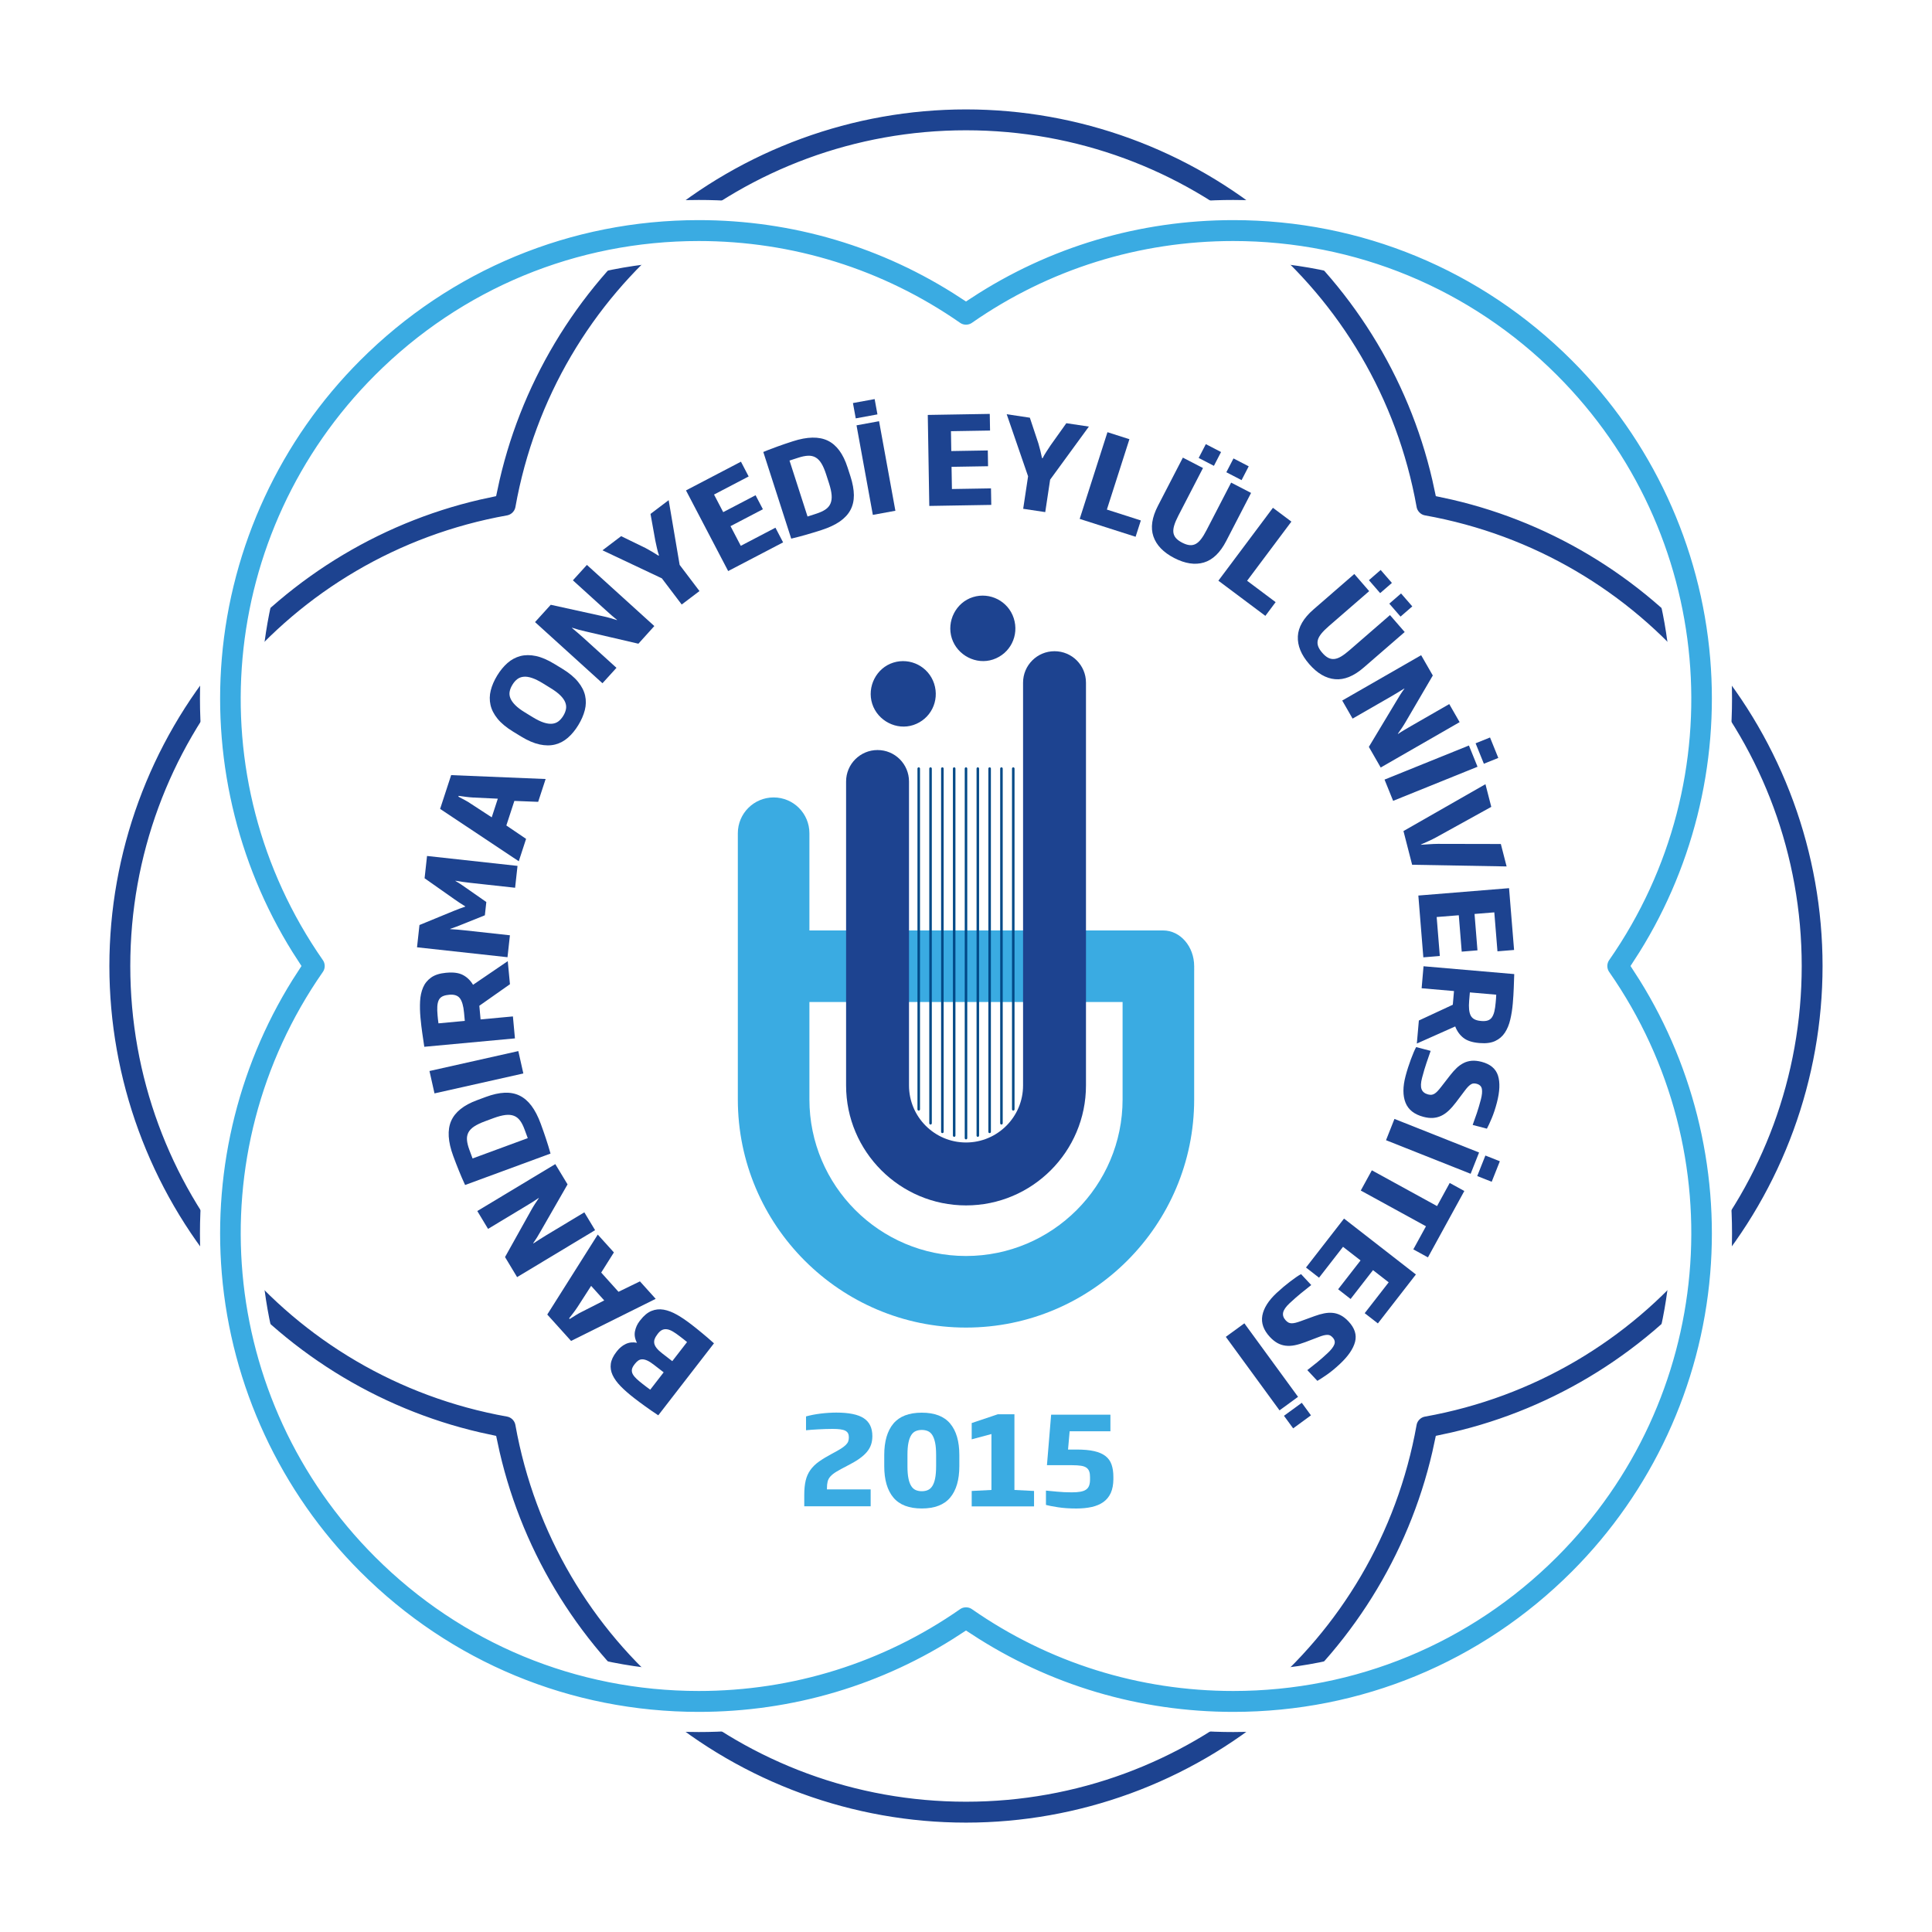 <?xml version="1.0" encoding="utf-8"?>
<!-- Generator: Adobe Illustrator 26.5.0, SVG Export Plug-In . SVG Version: 6.00 Build 0)  -->
<svg version="1.1" id="katman_1" xmlns="http://www.w3.org/2000/svg" xmlns:xlink="http://www.w3.org/1999/xlink" x="0px" y="0px"
	 viewBox="0 0 600 600" style="enable-background:new 0 0 600 600;" xml:space="preserve">
<style type="text/css">
	.st0{clip-path:url(#SVGID_00000005975189537742553550000014812815364360949403_);fill:#253166;}
	.st1{clip-path:url(#SVGID_00000005975189537742553550000014812815364360949403_);fill:#BC1818;}
	.st2{fill:#FFFFFF;}
	.st3{fill:#E42317;}
	.st4{fill:#9D9D9C;}
	.st5{fill:#009640;}
	.st6{fill-rule:evenodd;clip-rule:evenodd;fill:#EE7623;}
	.st7{fill-rule:evenodd;clip-rule:evenodd;fill:#002554;}
	.st8{fill:#002554;}
	.st9{fill:#4B4E69;}
	.st10{fill-rule:evenodd;clip-rule:evenodd;fill:#B7A67D;}
	.st11{fill:#B7A67D;}
	.st12{fill:#213164;}
	.st13{fill-rule:evenodd;clip-rule:evenodd;fill:#005BA4;}
	.st14{fill:#213266;}
	.st15{fill:#ED6D0D;}
	.st16{fill-rule:evenodd;clip-rule:evenodd;fill:#E30613;}
	.st17{fill-rule:evenodd;clip-rule:evenodd;fill:#FFFFFF;}
	.st18{fill-rule:evenodd;clip-rule:evenodd;fill:none;}
	
		.st19{fill-rule:evenodd;clip-rule:evenodd;fill:none;stroke:#000000;stroke-width:3.798;stroke-linejoin:round;stroke-miterlimit:3.864;}
	.st20{fill-rule:evenodd;clip-rule:evenodd;}
	.st21{clip-path:url(#SVGID_00000015332284511965140480000013794437307764657060_);fill:#FFFFFF;}
	
		.st22{clip-path:url(#SVGID_00000015332284511965140480000013794437307764657060_);fill-rule:evenodd;clip-rule:evenodd;fill:#1A1449;}
	
		.st23{clip-path:url(#SVGID_00000015332284511965140480000013794437307764657060_);fill-rule:evenodd;clip-rule:evenodd;fill:#FFFFFF;}
	
		.st24{clip-path:url(#SVGID_00000015332284511965140480000013794437307764657060_);fill-rule:evenodd;clip-rule:evenodd;fill:#C21A26;}
	
		.st25{clip-path:url(#SVGID_00000015332284511965140480000013794437307764657060_);fill-rule:evenodd;clip-rule:evenodd;fill:#221C48;}
	.st26{fill:#203876;}
	.st27{fill:#00A1C6;}
	.st28{fill:#D6B048;}
	.st29{fill:#FCC200;}
	.st30{fill:#A65118;}
	.st31{fill:none;}
	.st32{fill:#0085B4;}
	.st33{fill:#4EC2F1;}
	.st34{fill:#17642D;}
	.st35{fill:#00913A;}
	.st36{fill:#FFE900;}
	.st37{fill:#DD790D;}
	.st38{fill:#575756;}
	.st39{fill:#68C2C5;}
	.st40{fill:#2C4A9A;}
	.st41{fill:#1D71B8;}
	.st42{fill-rule:evenodd;clip-rule:evenodd;fill:#A3201E;}
	.st43{fill-rule:evenodd;clip-rule:evenodd;fill:#343333;}
	.st44{fill-rule:evenodd;clip-rule:evenodd;fill:#FCF8F8;}
	.st45{fill-rule:evenodd;clip-rule:evenodd;fill:#F0D38B;}
	.st46{fill-rule:evenodd;clip-rule:evenodd;fill:#C9A156;}
	.st47{fill-rule:evenodd;clip-rule:evenodd;fill:#EDCE85;}
	.st48{fill-rule:evenodd;clip-rule:evenodd;fill:#C69220;}
	.st49{fill-rule:evenodd;clip-rule:evenodd;fill:#D5B26B;}
	.st50{fill-rule:evenodd;clip-rule:evenodd;fill:#DFB960;}
	.st51{fill-rule:evenodd;clip-rule:evenodd;fill:#E5C06C;}
	.st52{fill-rule:evenodd;clip-rule:evenodd;fill:#CB8D38;}
	.st53{fill-rule:evenodd;clip-rule:evenodd;fill:#701D16;}
	.st54{fill-rule:evenodd;clip-rule:evenodd;fill:#C33023;}
	.st55{fill-rule:evenodd;clip-rule:evenodd;fill:#A11E1D;}
	.st56{fill-rule:evenodd;clip-rule:evenodd;fill:#C12E21;}
	.st57{fill:#BB1818;}
	.st58{fill:#E4E4E3;}
	.st59{fill:#CA605C;}
	.st60{fill-rule:evenodd;clip-rule:evenodd;fill:#63C3D1;}
	.st61{fill:#63C3D1;}
	.st62{fill:#003F78;}
	.st63{fill:#00A1C8;}
	.st64{fill:#020203;}
	.st65{fill:#FFC629;}
	.st66{fill-rule:evenodd;clip-rule:evenodd;fill:#020203;}
	.st67{fill:#253470;}
	.st68{fill:#F59D2A;}
	.st69{fill:#D2EAEC;}
	.st70{fill:url(#SVGID_00000088096001298021717750000009745183347596713389_);}
	.st71{fill:#1E3D82;}
	.st72{fill-rule:evenodd;clip-rule:evenodd;fill:#009640;}
	.st73{fill-rule:evenodd;clip-rule:evenodd;fill:#312783;}
	.st74{fill-rule:evenodd;clip-rule:evenodd;fill:#EF7D00;}
	.st75{fill:none;stroke:#03813F;stroke-width:7.597;stroke-miterlimit:3.864;}
	.st76{fill-rule:evenodd;clip-rule:evenodd;fill:#03813F;}
	.st77{fill:#34A544;}
	.st78{fill:#76B948;}
	.st79{fill:#03813F;}
	.st80{clip-path:url(#SVGID_00000166664948934487049000000014976540766941775259_);}
	.st81{clip-path:url(#SVGID_00000173852314022893016720000011123794407084858254_);}
	.st82{fill:#29338A;}
	.st83{fill:#010202;}
	.st84{fill:#007F42;}
	.st85{fill:#B2B2B2;}
	.st86{fill-rule:evenodd;clip-rule:evenodd;fill:#CA0928;}
	.st87{fill-rule:evenodd;clip-rule:evenodd;fill:#042B60;}
	.st88{fill:#042B60;}
	.st89{fill:#002E6D;}
	.st90{fill:#AA0A2F;}
	.st91{fill:#008AAB;}
	.st92{fill-rule:evenodd;clip-rule:evenodd;fill:#39528E;}
	.st93{fill-rule:evenodd;clip-rule:evenodd;fill:#3A528D;}
	.st94{fill-rule:evenodd;clip-rule:evenodd;fill:#D7AF5E;}
	.st95{fill:#302D83;}
	.st96{fill-rule:evenodd;clip-rule:evenodd;fill:none;stroke:#FFFFFF;stroke-width:2.174;stroke-miterlimit:10;}
	.st97{fill:#D8AF62;}
	.st98{fill-rule:evenodd;clip-rule:evenodd;fill:#E31119;}
	.st99{fill:#2A2B65;}
	.st100{fill-rule:evenodd;clip-rule:evenodd;fill:#2A2B65;}
	.st101{fill:#81CEEE;}
	.st102{fill-rule:evenodd;clip-rule:evenodd;fill:#2B2E65;}
	.st103{fill:#14387F;}
	.st104{fill:#EDC500;}
	.st105{fill:#00ACC9;}
	.st106{fill:#233A87;}
	.st107{fill-rule:evenodd;clip-rule:evenodd;fill:#004E86;}
	.st108{fill:#00A5B5;}
	.st109{fill:#76777A;}
	.st110{fill-rule:evenodd;clip-rule:evenodd;fill:#1C2140;}
	.st111{fill-rule:evenodd;clip-rule:evenodd;fill:#F19315;}
	.st112{fill-rule:evenodd;clip-rule:evenodd;fill:#F3920D;}
	.st113{fill-rule:evenodd;clip-rule:evenodd;fill:#FDFDFD;}
	.st114{fill-rule:evenodd;clip-rule:evenodd;fill:#F0F0F1;}
	.st115{fill-rule:evenodd;clip-rule:evenodd;fill:#D7E0F2;}
	.st116{fill-rule:evenodd;clip-rule:evenodd;fill:#101829;}
	.st117{fill-rule:evenodd;clip-rule:evenodd;fill:#FEFFFD;}
	.st118{fill-rule:evenodd;clip-rule:evenodd;fill:#DB2D21;}
	.st119{fill-rule:evenodd;clip-rule:evenodd;fill:#C0ADAA;}
	.st120{fill:#EE730D;}
	.st121{fill:#1E1E1C;}
	.st122{fill:#1D1934;}
	.st123{fill:#AA182C;}
	.st124{fill:none;stroke:#1D1934;stroke-width:0.663;stroke-miterlimit:10;}
	.st125{fill:#003A70;}
	.st126{fill:#9C9B9A;}
	.st127{fill:#3C3C3B;}
	.st128{fill:#9A171C;}
	.st129{fill:#231F20;}
	.st130{fill:#E9E9E9;}
	.st131{fill:#D3D2D2;}
	.st132{fill:#284592;}
	.st133{fill:#C12127;}
	.st134{fill:#139CB3;}
	.st135{fill:#57A4DB;}
	.st136{fill:#64B33B;}
	.st137{fill:#0082CA;}
	.st138{fill:#CF3339;}
	.st139{fill:#001689;}
	.st140{fill:none;stroke:#3C3C3B;stroke-width:0.607;stroke-miterlimit:22.926;}
	.st141{fill-rule:evenodd;clip-rule:evenodd;fill:#2B3089;}
	.st142{fill-rule:evenodd;clip-rule:evenodd;fill:#006228;}
	.st143{fill-rule:evenodd;clip-rule:evenodd;fill:#CC9827;}
	.st144{fill-rule:evenodd;clip-rule:evenodd;fill:#970E26;}
	.st145{fill:#004280;}
	.st146{fill:none;stroke:#004280;stroke-width:4.539;stroke-miterlimit:22.926;}
	.st147{fill:none;stroke:#004280;stroke-width:4.487;stroke-miterlimit:3.864;}
	.st148{fill:none;stroke:#004280;stroke-width:4.487;stroke-miterlimit:22.926;}
	.st149{fill:#0077BE;}
	.st150{fill-rule:evenodd;clip-rule:evenodd;fill:#004280;}
	.st151{fill:#234577;}
	.st152{fill:#004994;}
	.st153{fill:#211261;}
	.st154{fill:#E1B77E;}
	.st155{fill-rule:evenodd;clip-rule:evenodd;fill:#E3061A;}
	.st156{fill-rule:evenodd;clip-rule:evenodd;fill:#CA151A;}
	.st157{fill-rule:evenodd;clip-rule:evenodd;fill:#0F86C8;}
	.st158{fill-rule:evenodd;clip-rule:evenodd;fill:#109CD9;}
	.st159{fill-rule:evenodd;clip-rule:evenodd;fill:#263676;}
	.st160{fill:none;stroke:#263676;stroke-width:0.292;}
	.st161{fill-rule:evenodd;clip-rule:evenodd;fill:#AB8A31;}
	.st162{fill:none;stroke:#AB8A31;stroke-width:0.292;}
	.st163{fill:none;stroke:#AB8A31;stroke-width:0.449;}
	.st164{fill:none;stroke:#C6AA58;stroke-width:0.449;}
	.st165{fill:none;stroke:#AB8A31;stroke-width:0.257;}
	.st166{fill:#1AAECF;}
	.st167{fill:#9A8244;}
	.st168{fill:#23356E;}
	.st169{fill:#29235A;}
	.st170{fill:#29235A;stroke:#FFFFFF;stroke-width:9.147;}
	.st171{fill:#84A8D4;stroke:#FFFFFF;stroke-width:9.147;}
	.st172{fill:#375D9C;}
	
		.st173{clip-path:url(#SVGID_00000083090838289017395920000004823640901653004416_);fill:url(#SVGID_00000078727973527457036850000005155298190362817189_);}
	
		.st174{clip-path:url(#SVGID_00000015355655718886601410000014504195889990015397_);fill:url(#SVGID_00000096738998864041119600000002605630356173584549_);}
	.st175{fill-rule:evenodd;clip-rule:evenodd;fill:#006EAA;}
	.st176{fill:none;stroke:#006EAA;stroke-width:0.681;stroke-miterlimit:22.926;}
	.st177{fill-rule:evenodd;clip-rule:evenodd;fill:#35A936;}
	.st178{fill:none;stroke:#35A936;stroke-width:0.681;stroke-miterlimit:22.926;}
	.st179{fill:#00ADBA;}
	.st180{fill:#174290;}
	.st181{fill:#25418E;}
	.st182{fill:#C3E1F7;}
	.st183{fill:#50BCBA;}
	.st184{fill:none;stroke:#25418E;stroke-width:5.302;}
	.st185{fill:#A3A19F;}
	.st186{fill:#13110C;}
	.st187{fill:#06672F;}
	.st188{fill-rule:evenodd;clip-rule:evenodd;fill:#0F4E89;}
	.st189{fill-rule:evenodd;clip-rule:evenodd;fill:#981711;}
	.st190{fill-rule:evenodd;clip-rule:evenodd;fill:#F1CE7F;}
	.st191{fill:#005CA9;}
	.st192{fill-rule:evenodd;clip-rule:evenodd;fill:#005CA9;}
	.st193{fill:#EC6608;}
	.st194{fill-rule:evenodd;clip-rule:evenodd;fill:#343031;}
	.st195{fill-rule:evenodd;clip-rule:evenodd;fill:#363333;}
	.st196{fill-rule:evenodd;clip-rule:evenodd;fill:#312F30;}
	.st197{fill-rule:evenodd;clip-rule:evenodd;fill:#262223;}
	.st198{fill-rule:evenodd;clip-rule:evenodd;fill:#C12D32;}
	.st199{fill-rule:evenodd;clip-rule:evenodd;fill:#C22E32;}
	.st200{fill-rule:evenodd;clip-rule:evenodd;fill:#353132;}
	.st201{fill-rule:evenodd;clip-rule:evenodd;fill:#2F2B2C;}
	.st202{fill-rule:evenodd;clip-rule:evenodd;fill:#C32F33;}
	.st203{fill-rule:evenodd;clip-rule:evenodd;fill:#C74145;}
	.st204{fill-rule:evenodd;clip-rule:evenodd;fill:#21426B;}
	.st205{fill:#21426B;}
	.st206{fill-rule:evenodd;clip-rule:evenodd;fill:#162A45;}
	.st207{fill-rule:evenodd;clip-rule:evenodd;fill:#BEA063;}
	.st208{fill-rule:evenodd;clip-rule:evenodd;fill:#FAF2BC;}
	.st209{fill-rule:evenodd;clip-rule:evenodd;fill:#162843;}
	.st210{fill-rule:evenodd;clip-rule:evenodd;fill:#F7EFBA;}
	.st211{fill-rule:evenodd;clip-rule:evenodd;fill:#F6EFBB;}
	.st212{fill-rule:evenodd;clip-rule:evenodd;fill:#F5EEBB;}
	.st213{fill-rule:evenodd;clip-rule:evenodd;fill:#F4EFBC;}
	.st214{fill-rule:evenodd;clip-rule:evenodd;fill:#F3EEBA;}
	.st215{fill-rule:evenodd;clip-rule:evenodd;fill:#BFA062;}
	.st216{fill-rule:evenodd;clip-rule:evenodd;fill:#162944;}
	.st217{fill-rule:evenodd;clip-rule:evenodd;fill:#152A44;}
	.st218{fill:#004B8B;}
	.st219{fill:#004077;}
	.st220{fill:#004077;stroke:#004077;stroke-width:2.039;}
	.st221{fill-rule:evenodd;clip-rule:evenodd;fill:#D3EAFA;}
	.st222{fill-rule:evenodd;clip-rule:evenodd;fill:#F6FBFE;}
	.st223{fill-rule:evenodd;clip-rule:evenodd;fill:#263476;}
	.st224{fill-rule:evenodd;clip-rule:evenodd;fill:#AC8E59;}
	.st225{fill:#AC8E59;}
	.st226{fill:#EAF6FE;}
	.st227{fill:#86C2EB;stroke:#FFFFFF;stroke-width:5.163;stroke-miterlimit:10;}
	.st228{fill:#EA5B0C;}
	.st229{fill:url(#SVGID_00000165223384887027471770000014955497727131133334_);}
	
		.st230{fill:url(#SVGID_00000019651430226112349000000015872504159527093400_);stroke:#EA5B0C;stroke-width:1.291;stroke-miterlimit:10;}
	
		.st231{fill:url(#SVGID_00000106838970297412001300000011815434257885749418_);stroke:#EA5B0C;stroke-width:1.291;stroke-miterlimit:10;}
	
		.st232{fill:url(#SVGID_00000147206571284697341940000000196157214612020630_);stroke:#EA5B0C;stroke-width:1.291;stroke-miterlimit:10;}
	
		.st233{fill:url(#SVGID_00000131326725658598467580000009572551068652101017_);stroke:#EA5B0C;stroke-width:1.291;stroke-miterlimit:10;}
	
		.st234{fill:url(#SVGID_00000018203804599476716410000015270239558273914815_);stroke:#EA5B0C;stroke-width:1.291;stroke-miterlimit:10;}
	
		.st235{fill:url(#SVGID_00000098931881991399977060000009674678856944044718_);stroke:#EA5B0C;stroke-width:1.291;stroke-miterlimit:10;}
	
		.st236{fill:url(#SVGID_00000182495581600923934060000012767728975125355186_);stroke:#EA5B0C;stroke-width:1.291;stroke-miterlimit:10;}
	
		.st237{fill:url(#SVGID_00000061443246643148588290000000562162776725172393_);stroke:#EA5B0C;stroke-width:1.291;stroke-miterlimit:10;}
	.st238{opacity:0.7;fill:#FFFFFF;}
	.st239{fill:#E84E0F;}
	.st240{fill:#3192D0;}
	.st241{fill:#B5DBF6;}
	.st242{fill:#F39200;}
	.st243{fill:#FBEE74;}
	.st244{fill:#23468A;}
	.st245{fill-rule:evenodd;clip-rule:evenodd;fill:#8FCFF1;}
	.st246{fill:#F8C73B;}
	.st247{fill:#244A9A;}
	.st248{fill-rule:evenodd;clip-rule:evenodd;fill:#00657F;}
	.st249{fill-rule:evenodd;clip-rule:evenodd;fill:#0096BA;}
	.st250{fill:none;stroke:#EF7D00;stroke-width:7.899;stroke-miterlimit:22.926;}
	
		.st251{clip-path:url(#SVGID_00000172423162025530526560000013126299328828922268_);fill-rule:evenodd;clip-rule:evenodd;fill:#FFFFFF;}
	
		.st252{clip-path:url(#SVGID_00000172423162025530526560000013126299328828922268_);fill-rule:evenodd;clip-rule:evenodd;fill:#3C348B;}
	.st253{clip-path:url(#SVGID_00000172423162025530526560000013126299328828922268_);fill:#FFFFFF;}
	
		.st254{clip-path:url(#SVGID_00000172423162025530526560000013126299328828922268_);fill-rule:evenodd;clip-rule:evenodd;fill:#51AE32;}
	
		.st255{clip-path:url(#SVGID_00000172423162025530526560000013126299328828922268_);fill-rule:evenodd;clip-rule:evenodd;fill:#F08220;}
	
		.st256{clip-path:url(#SVGID_00000172423162025530526560000013126299328828922268_);fill-rule:evenodd;clip-rule:evenodd;fill:#1B3F92;}
	
		.st257{clip-path:url(#SVGID_00000172423162025530526560000013126299328828922268_);fill-rule:evenodd;clip-rule:evenodd;fill:#E52328;}
	.st258{fill-rule:evenodd;clip-rule:evenodd;fill:#35398E;}
	.st259{fill-rule:evenodd;clip-rule:evenodd;fill:#CC1417;}
	.st260{fill-rule:evenodd;clip-rule:evenodd;fill:#BFBFBF;}
	.st261{fill:#CD1719;}
	.st262{fill:#161410;}
	.st263{fill-rule:evenodd;clip-rule:evenodd;fill:#002856;}
	.st264{fill:#002856;}
	.st265{clip-path:url(#XMLID_00000141418284240434637450000007419305003512496557_);fill-rule:evenodd;clip-rule:evenodd;}
	
		.st266{clip-path:url(#XMLID_00000141418284240434637450000007419305003512496557_);fill-rule:evenodd;clip-rule:evenodd;fill:#040404;}
	
		.st267{clip-path:url(#XMLID_00000141418284240434637450000007419305003512496557_);fill-rule:evenodd;clip-rule:evenodd;fill:#080808;}
	
		.st268{clip-path:url(#XMLID_00000141418284240434637450000007419305003512496557_);fill-rule:evenodd;clip-rule:evenodd;fill:#0C0C0C;}
	
		.st269{clip-path:url(#XMLID_00000141418284240434637450000007419305003512496557_);fill-rule:evenodd;clip-rule:evenodd;fill:#10100F;}
	
		.st270{clip-path:url(#XMLID_00000141418284240434637450000007419305003512496557_);fill-rule:evenodd;clip-rule:evenodd;fill:#131313;}
	
		.st271{clip-path:url(#XMLID_00000141418284240434637450000007419305003512496557_);fill-rule:evenodd;clip-rule:evenodd;fill:#161515;}
	
		.st272{clip-path:url(#XMLID_00000141418284240434637450000007419305003512496557_);fill-rule:evenodd;clip-rule:evenodd;fill:#191818;}
	
		.st273{clip-path:url(#XMLID_00000141418284240434637450000007419305003512496557_);fill-rule:evenodd;clip-rule:evenodd;fill:#1C1B1A;}
	
		.st274{clip-path:url(#XMLID_00000141418284240434637450000007419305003512496557_);fill-rule:evenodd;clip-rule:evenodd;fill:#1E1E1D;}
	
		.st275{clip-path:url(#XMLID_00000141418284240434637450000007419305003512496557_);fill-rule:evenodd;clip-rule:evenodd;fill:#21201F;}
	
		.st276{clip-path:url(#XMLID_00000141418284240434637450000007419305003512496557_);fill-rule:evenodd;clip-rule:evenodd;fill:#232321;}
	
		.st277{clip-path:url(#XMLID_00000141418284240434637450000007419305003512496557_);fill-rule:evenodd;clip-rule:evenodd;fill:#262523;}
	
		.st278{clip-path:url(#XMLID_00000141418284240434637450000007419305003512496557_);fill-rule:evenodd;clip-rule:evenodd;fill:#282725;}
	
		.st279{clip-path:url(#XMLID_00000141418284240434637450000007419305003512496557_);fill-rule:evenodd;clip-rule:evenodd;fill:#2B2927;}
	
		.st280{clip-path:url(#XMLID_00000141418284240434637450000007419305003512496557_);fill-rule:evenodd;clip-rule:evenodd;fill:#2D2C29;}
	
		.st281{clip-path:url(#XMLID_00000141418284240434637450000007419305003512496557_);fill-rule:evenodd;clip-rule:evenodd;fill:#2F2E2B;}
	
		.st282{clip-path:url(#XMLID_00000141418284240434637450000007419305003512496557_);fill-rule:evenodd;clip-rule:evenodd;fill:#31302D;}
	
		.st283{clip-path:url(#XMLID_00000141418284240434637450000007419305003512496557_);fill-rule:evenodd;clip-rule:evenodd;fill:#33322F;}
	
		.st284{clip-path:url(#XMLID_00000141418284240434637450000007419305003512496557_);fill-rule:evenodd;clip-rule:evenodd;fill:#353330;}
	
		.st285{clip-path:url(#XMLID_00000141418284240434637450000007419305003512496557_);fill-rule:evenodd;clip-rule:evenodd;fill:#363431;}
	
		.st286{clip-path:url(#XMLID_00000141418284240434637450000007419305003512496557_);fill-rule:evenodd;clip-rule:evenodd;fill:#373532;}
	
		.st287{clip-path:url(#XMLID_00000141418284240434637450000007419305003512496557_);fill-rule:evenodd;clip-rule:evenodd;fill:#383633;}
	
		.st288{clip-path:url(#XMLID_00000141418284240434637450000007419305003512496557_);fill-rule:evenodd;clip-rule:evenodd;fill:#393734;}
	
		.st289{clip-path:url(#XMLID_00000141418284240434637450000007419305003512496557_);fill-rule:evenodd;clip-rule:evenodd;fill:#3A3834;}
	
		.st290{clip-path:url(#XMLID_00000141418284240434637450000007419305003512496557_);fill-rule:evenodd;clip-rule:evenodd;fill:#3C3935;}
	
		.st291{clip-path:url(#XMLID_00000141418284240434637450000007419305003512496557_);fill-rule:evenodd;clip-rule:evenodd;fill:#3D3A36;}
	
		.st292{clip-path:url(#XMLID_00000141418284240434637450000007419305003512496557_);fill-rule:evenodd;clip-rule:evenodd;fill:#3E3B37;}
	
		.st293{clip-path:url(#XMLID_00000141418284240434637450000007419305003512496557_);fill-rule:evenodd;clip-rule:evenodd;fill:#3F3C38;}
	
		.st294{clip-path:url(#XMLID_00000141418284240434637450000007419305003512496557_);fill-rule:evenodd;clip-rule:evenodd;fill:#403D38;}
	
		.st295{clip-path:url(#XMLID_00000141418284240434637450000007419305003512496557_);fill-rule:evenodd;clip-rule:evenodd;fill:#413E39;}
	
		.st296{clip-path:url(#XMLID_00000141418284240434637450000007419305003512496557_);fill-rule:evenodd;clip-rule:evenodd;fill:#423F3A;}
	
		.st297{clip-path:url(#XMLID_00000141418284240434637450000007419305003512496557_);fill-rule:evenodd;clip-rule:evenodd;fill:#433F3A;}
	
		.st298{clip-path:url(#XMLID_00000141418284240434637450000007419305003512496557_);fill-rule:evenodd;clip-rule:evenodd;fill:#44403B;}
	
		.st299{clip-path:url(#XMLID_00000141418284240434637450000007419305003512496557_);fill-rule:evenodd;clip-rule:evenodd;fill:#45413C;}
	
		.st300{clip-path:url(#XMLID_00000141418284240434637450000007419305003512496557_);fill-rule:evenodd;clip-rule:evenodd;fill:#46423D;}
	
		.st301{clip-path:url(#XMLID_00000141418284240434637450000007419305003512496557_);fill-rule:evenodd;clip-rule:evenodd;fill:#47433E;}
	
		.st302{clip-path:url(#XMLID_00000141418284240434637450000007419305003512496557_);fill-rule:evenodd;clip-rule:evenodd;fill:#48443E;}
	
		.st303{clip-path:url(#XMLID_00000141418284240434637450000007419305003512496557_);fill-rule:evenodd;clip-rule:evenodd;fill:#49453F;}
	
		.st304{clip-path:url(#XMLID_00000141418284240434637450000007419305003512496557_);fill-rule:evenodd;clip-rule:evenodd;fill:#4A4640;}
	
		.st305{clip-path:url(#XMLID_00000141418284240434637450000007419305003512496557_);fill-rule:evenodd;clip-rule:evenodd;fill:#4B4740;}
	
		.st306{clip-path:url(#XMLID_00000141418284240434637450000007419305003512496557_);fill-rule:evenodd;clip-rule:evenodd;fill:#4C4841;}
	
		.st307{clip-path:url(#XMLID_00000141418284240434637450000007419305003512496557_);fill-rule:evenodd;clip-rule:evenodd;fill:#4D4942;}
	
		.st308{clip-path:url(#XMLID_00000141418284240434637450000007419305003512496557_);fill-rule:evenodd;clip-rule:evenodd;fill:#4E4A43;}
	
		.st309{clip-path:url(#XMLID_00000141418284240434637450000007419305003512496557_);fill-rule:evenodd;clip-rule:evenodd;fill:#4F4A43;}
	
		.st310{clip-path:url(#XMLID_00000141418284240434637450000007419305003512496557_);fill-rule:evenodd;clip-rule:evenodd;fill:#504B44;}
	
		.st311{clip-path:url(#XMLID_00000141418284240434637450000007419305003512496557_);fill-rule:evenodd;clip-rule:evenodd;fill:#514C44;}
	
		.st312{clip-path:url(#XMLID_00000141418284240434637450000007419305003512496557_);fill-rule:evenodd;clip-rule:evenodd;fill:#524D45;}
	
		.st313{clip-path:url(#XMLID_00000141418284240434637450000007419305003512496557_);fill-rule:evenodd;clip-rule:evenodd;fill:#534E46;}
	
		.st314{clip-path:url(#XMLID_00000141418284240434637450000007419305003512496557_);fill-rule:evenodd;clip-rule:evenodd;fill:#544F46;}
	
		.st315{clip-path:url(#XMLID_00000141418284240434637450000007419305003512496557_);fill-rule:evenodd;clip-rule:evenodd;fill:#554F47;}
	
		.st316{clip-path:url(#XMLID_00000141418284240434637450000007419305003512496557_);fill-rule:evenodd;clip-rule:evenodd;fill:#565047;}
	
		.st317{clip-path:url(#XMLID_00000141418284240434637450000007419305003512496557_);fill-rule:evenodd;clip-rule:evenodd;fill:#575148;}
	
		.st318{clip-path:url(#XMLID_00000141418284240434637450000007419305003512496557_);fill-rule:evenodd;clip-rule:evenodd;fill:#585249;}
	
		.st319{clip-path:url(#XMLID_00000141418284240434637450000007419305003512496557_);fill-rule:evenodd;clip-rule:evenodd;fill:#595349;}
	
		.st320{clip-path:url(#XMLID_00000141418284240434637450000007419305003512496557_);fill-rule:evenodd;clip-rule:evenodd;fill:#5A534A;}
	
		.st321{clip-path:url(#XMLID_00000141418284240434637450000007419305003512496557_);fill-rule:evenodd;clip-rule:evenodd;fill:#5B544A;}
	
		.st322{clip-path:url(#XMLID_00000141418284240434637450000007419305003512496557_);fill-rule:evenodd;clip-rule:evenodd;fill:#5C554A;}
	
		.st323{clip-path:url(#XMLID_00000141418284240434637450000007419305003512496557_);fill-rule:evenodd;clip-rule:evenodd;fill:#5D554B;}
	
		.st324{clip-path:url(#XMLID_00000141418284240434637450000007419305003512496557_);fill-rule:evenodd;clip-rule:evenodd;fill:#5E564B;}
	
		.st325{clip-path:url(#XMLID_00000141418284240434637450000007419305003512496557_);fill-rule:evenodd;clip-rule:evenodd;fill:#5E574C;}
	
		.st326{clip-path:url(#XMLID_00000141418284240434637450000007419305003512496557_);fill-rule:evenodd;clip-rule:evenodd;fill:#5F584C;}
	
		.st327{clip-path:url(#XMLID_00000141418284240434637450000007419305003512496557_);fill-rule:evenodd;clip-rule:evenodd;fill:#60584D;}
	
		.st328{clip-path:url(#XMLID_00000141418284240434637450000007419305003512496557_);fill-rule:evenodd;clip-rule:evenodd;fill:#61594D;}
	
		.st329{clip-path:url(#XMLID_00000141418284240434637450000007419305003512496557_);fill-rule:evenodd;clip-rule:evenodd;fill:#625A4E;}
	
		.st330{clip-path:url(#XMLID_00000141418284240434637450000007419305003512496557_);fill-rule:evenodd;clip-rule:evenodd;fill:#635B4E;}
	
		.st331{clip-path:url(#XMLID_00000141418284240434637450000007419305003512496557_);fill-rule:evenodd;clip-rule:evenodd;fill:#645B4F;}
	
		.st332{clip-path:url(#XMLID_00000141418284240434637450000007419305003512496557_);fill-rule:evenodd;clip-rule:evenodd;fill:#655C4F;}
	
		.st333{clip-path:url(#XMLID_00000141418284240434637450000007419305003512496557_);fill-rule:evenodd;clip-rule:evenodd;fill:#665D4F;}
	
		.st334{clip-path:url(#XMLID_00000141418284240434637450000007419305003512496557_);fill-rule:evenodd;clip-rule:evenodd;fill:#675D50;}
	
		.st335{clip-path:url(#XMLID_00000141418284240434637450000007419305003512496557_);fill-rule:evenodd;clip-rule:evenodd;fill:#675E50;}
	
		.st336{clip-path:url(#XMLID_00000141418284240434637450000007419305003512496557_);fill-rule:evenodd;clip-rule:evenodd;fill:#685F51;}
	
		.st337{clip-path:url(#XMLID_00000141418284240434637450000007419305003512496557_);fill-rule:evenodd;clip-rule:evenodd;fill:#695F51;}
	
		.st338{clip-path:url(#XMLID_00000141418284240434637450000007419305003512496557_);fill-rule:evenodd;clip-rule:evenodd;fill:#6A6051;}
	
		.st339{clip-path:url(#XMLID_00000141418284240434637450000007419305003512496557_);fill-rule:evenodd;clip-rule:evenodd;fill:#6B6152;}
	
		.st340{clip-path:url(#XMLID_00000141418284240434637450000007419305003512496557_);fill-rule:evenodd;clip-rule:evenodd;fill:#6C6152;}
	
		.st341{clip-path:url(#XMLID_00000141418284240434637450000007419305003512496557_);fill-rule:evenodd;clip-rule:evenodd;fill:#6D6252;}
	
		.st342{clip-path:url(#XMLID_00000141418284240434637450000007419305003512496557_);fill-rule:evenodd;clip-rule:evenodd;fill:#6E6353;}
	
		.st343{clip-path:url(#XMLID_00000141418284240434637450000007419305003512496557_);fill-rule:evenodd;clip-rule:evenodd;fill:#6F6353;}
	
		.st344{clip-path:url(#XMLID_00000141418284240434637450000007419305003512496557_);fill-rule:evenodd;clip-rule:evenodd;fill:#706453;}
	
		.st345{clip-path:url(#XMLID_00000141418284240434637450000007419305003512496557_);fill-rule:evenodd;clip-rule:evenodd;fill:#716554;}
	
		.st346{clip-path:url(#XMLID_00000141418284240434637450000007419305003512496557_);fill-rule:evenodd;clip-rule:evenodd;fill:#726554;}
	
		.st347{clip-path:url(#XMLID_00000141418284240434637450000007419305003512496557_);fill-rule:evenodd;clip-rule:evenodd;fill:#736654;}
	
		.st348{clip-path:url(#XMLID_00000141418284240434637450000007419305003512496557_);fill-rule:evenodd;clip-rule:evenodd;fill:#736755;}
	
		.st349{clip-path:url(#XMLID_00000141418284240434637450000007419305003512496557_);fill-rule:evenodd;clip-rule:evenodd;fill:#746755;}
	
		.st350{clip-path:url(#XMLID_00000141418284240434637450000007419305003512496557_);fill-rule:evenodd;clip-rule:evenodd;fill:#756855;}
	
		.st351{clip-path:url(#XMLID_00000141418284240434637450000007419305003512496557_);fill-rule:evenodd;clip-rule:evenodd;fill:#766956;}
	
		.st352{clip-path:url(#XMLID_00000141418284240434637450000007419305003512496557_);fill-rule:evenodd;clip-rule:evenodd;fill:#776956;}
	
		.st353{clip-path:url(#XMLID_00000141418284240434637450000007419305003512496557_);fill-rule:evenodd;clip-rule:evenodd;fill:#786A56;}
	
		.st354{clip-path:url(#XMLID_00000141418284240434637450000007419305003512496557_);fill-rule:evenodd;clip-rule:evenodd;fill:#796B56;}
	
		.st355{clip-path:url(#XMLID_00000141418284240434637450000007419305003512496557_);fill-rule:evenodd;clip-rule:evenodd;fill:#7A6B57;}
	
		.st356{clip-path:url(#XMLID_00000141418284240434637450000007419305003512496557_);fill-rule:evenodd;clip-rule:evenodd;fill:#7B6C57;}
	
		.st357{clip-path:url(#XMLID_00000141418284240434637450000007419305003512496557_);fill-rule:evenodd;clip-rule:evenodd;fill:#7C6C57;}
	
		.st358{clip-path:url(#XMLID_00000141418284240434637450000007419305003512496557_);fill-rule:evenodd;clip-rule:evenodd;fill:#7C6D57;}
	
		.st359{clip-path:url(#XMLID_00000141418284240434637450000007419305003512496557_);fill-rule:evenodd;clip-rule:evenodd;fill:#7D6E58;}
	
		.st360{clip-path:url(#XMLID_00000141418284240434637450000007419305003512496557_);fill-rule:evenodd;clip-rule:evenodd;fill:#7E6E58;}
	
		.st361{clip-path:url(#XMLID_00000141418284240434637450000007419305003512496557_);fill-rule:evenodd;clip-rule:evenodd;fill:#7F6F58;}
	
		.st362{clip-path:url(#XMLID_00000141418284240434637450000007419305003512496557_);fill-rule:evenodd;clip-rule:evenodd;fill:#806F58;}
	
		.st363{clip-path:url(#XMLID_00000141418284240434637450000007419305003512496557_);fill-rule:evenodd;clip-rule:evenodd;fill:#817058;}
	
		.st364{clip-path:url(#XMLID_00000141418284240434637450000007419305003512496557_);fill-rule:evenodd;clip-rule:evenodd;fill:#827058;}
	
		.st365{clip-path:url(#XMLID_00000141418284240434637450000007419305003512496557_);fill-rule:evenodd;clip-rule:evenodd;fill:#827159;}
	
		.st366{clip-path:url(#XMLID_00000141418284240434637450000007419305003512496557_);fill-rule:evenodd;clip-rule:evenodd;fill:#837259;}
	
		.st367{clip-path:url(#XMLID_00000141418284240434637450000007419305003512496557_);fill-rule:evenodd;clip-rule:evenodd;fill:#857359;}
	
		.st368{clip-path:url(#XMLID_00000141418284240434637450000007419305003512496557_);fill-rule:evenodd;clip-rule:evenodd;fill:#867359;}
	
		.st369{clip-path:url(#XMLID_00000141418284240434637450000007419305003512496557_);fill-rule:evenodd;clip-rule:evenodd;fill:#877459;}
	
		.st370{clip-path:url(#XMLID_00000141418284240434637450000007419305003512496557_);fill-rule:evenodd;clip-rule:evenodd;fill:#917A59;}
	
		.st371{clip-path:url(#XMLID_00000141418284240434637450000007419305003512496557_);fill-rule:evenodd;clip-rule:evenodd;fill:#927A59;}
	
		.st372{clip-path:url(#XMLID_00000141418284240434637450000007419305003512496557_);fill-rule:evenodd;clip-rule:evenodd;fill:#937B59;}
	.st373{clip-path:url(#XMLID_00000141418284240434637450000007419305003512496557_);fill:#937B59;}
	
		.st374{clip-path:url(#XMLID_00000141418284240434637450000007419305003512496557_);fill-rule:evenodd;clip-rule:evenodd;fill:#947B59;}
	
		.st375{clip-path:url(#XMLID_00000141418284240434637450000007419305003512496557_);fill-rule:evenodd;clip-rule:evenodd;fill:#957C59;}
	
		.st376{clip-path:url(#XMLID_00000141418284240434637450000007419305003512496557_);fill-rule:evenodd;clip-rule:evenodd;fill:#967C59;}
	
		.st377{clip-path:url(#XMLID_00000141418284240434637450000007419305003512496557_);fill-rule:evenodd;clip-rule:evenodd;fill:#977D59;}
	
		.st378{clip-path:url(#XMLID_00000141418284240434637450000007419305003512496557_);fill-rule:evenodd;clip-rule:evenodd;fill:#987D59;}
	
		.st379{clip-path:url(#XMLID_00000141418284240434637450000007419305003512496557_);fill-rule:evenodd;clip-rule:evenodd;fill:#997E59;}
	
		.st380{clip-path:url(#XMLID_00000141418284240434637450000007419305003512496557_);fill-rule:evenodd;clip-rule:evenodd;fill:#9A7E58;}
	
		.st381{clip-path:url(#XMLID_00000141418284240434637450000007419305003512496557_);fill-rule:evenodd;clip-rule:evenodd;fill:#9A7F58;}
	
		.st382{clip-path:url(#XMLID_00000141418284240434637450000007419305003512496557_);fill-rule:evenodd;clip-rule:evenodd;fill:#9B7F58;}
	
		.st383{clip-path:url(#XMLID_00000141418284240434637450000007419305003512496557_);fill-rule:evenodd;clip-rule:evenodd;fill:#9C7F58;}
	
		.st384{clip-path:url(#XMLID_00000141418284240434637450000007419305003512496557_);fill-rule:evenodd;clip-rule:evenodd;fill:#9D8058;}
	.st385{clip-path:url(#XMLID_00000141418284240434637450000007419305003512496557_);fill:#9E8057;}
	.st386{fill-rule:evenodd;clip-rule:evenodd;fill:#001689;}
	.st387{fill:#1ECAD3;}
	.st388{fill:#008DA3;}
	.st389{filter:url(#Adobe_OpacityMaskFilter);}
	.st390{enable-background:new    ;}
	.st391{mask:url(#SVGID_00000076601817095664676770000004381885163906488220_);}
	.st392{clip-path:url(#SVGID_00000155841408532079984750000011420112631161858233_);fill:#FFFFFF;}
	.st393{filter:url(#Adobe_OpacityMaskFilter_00000022553641721857369950000009936743374188928391_);}
	.st394{opacity:0.75;mask:url(#SVGID_00000038404635415371346520000012359080656108377233_);}
	.st395{filter:url(#Adobe_OpacityMaskFilter_00000029743895789229176250000013705898656205814929_);}
	.st396{clip-path:url(#SVGID_00000001645947897844133530000008279594834268458663_);}
	.st397{clip-path:url(#SVGID_00000179614966526212287680000009480532296400201905_);fill:#FFFFFF;}
	.st398{fill:none;stroke:#FFFFFF;stroke-width:2.368;stroke-miterlimit:10;}
	.st399{fill:#0C457F;}
	.st400{fill:#983029;}
	.st401{fill:#E37C08;}
	.st402{fill:#FAD500;}
	.st403{fill:#FDEA00;}
	.st404{fill:#D93C1D;}
	.st405{fill:none;stroke:#005A9A;stroke-width:4.753;stroke-miterlimit:3.864;}
	.st406{fill:#005A9A;}
	.st407{fill:#008BD2;}
	.st408{fill-rule:evenodd;clip-rule:evenodd;fill:#005A9A;}
	.st409{fill-rule:evenodd;clip-rule:evenodd;fill:#008BD2;}
	.st410{fill:#525251;}
	.st411{fill:#A62126;}
	.st412{fill-rule:evenodd;clip-rule:evenodd;fill:#113B82;}
	.st413{fill-rule:evenodd;clip-rule:evenodd;fill:#C1153A;}
	.st414{fill-rule:evenodd;clip-rule:evenodd;fill:#F59D10;}
	.st415{fill:#113B82;}
	.st416{fill:#15356E;}
	.st417{fill:#1C3872;}
	.st418{fill:#CB151A;}
	.st419{fill:#CF342A;}
	.st420{fill:#1D3973;}
	.st421{fill:#1E3A73;}
	.st422{fill:#213C75;}
	.st423{fill:#183771;}
	.st424{fill:#203A73;}
	.st425{fill:#E52C21;}
	.st426{fill:#253E77;}
	.st427{fill:#FEFEFE;}
	.st428{display:none;fill:#1E3A73;}
	.st429{fill:#F9FAFC;}
	.st430{fill:#14356F;}
	.st431{fill:#131819;}
	.st432{fill-rule:evenodd;clip-rule:evenodd;fill:#0CA350;}
	.st433{fill-rule:evenodd;clip-rule:evenodd;fill:#131819;}
	.st434{fill-rule:evenodd;clip-rule:evenodd;fill:#123274;}
	.st435{fill:#123274;}
	.st436{fill:#2B2825;}
	.st437{fill-rule:evenodd;clip-rule:evenodd;fill:#A90A2E;}
	.st438{fill-rule:evenodd;clip-rule:evenodd;fill:#5EB9C2;}
	.st439{fill-rule:evenodd;clip-rule:evenodd;fill:none;stroke:#E30F13;stroke-width:4.592;stroke-miterlimit:22.926;}
	.st440{fill-rule:evenodd;clip-rule:evenodd;fill:#29225A;}
	.st441{fill-rule:evenodd;clip-rule:evenodd;fill:#164194;}
	.st442{fill-rule:evenodd;clip-rule:evenodd;fill:none;stroke:#006532;stroke-width:4.133;stroke-miterlimit:22.926;}
	.st443{fill-rule:evenodd;clip-rule:evenodd;fill:none;stroke:#575756;stroke-width:4.133;stroke-miterlimit:22.926;}
	.st444{fill-rule:evenodd;clip-rule:evenodd;fill:#575756;}
	.st445{fill:#000F9F;}
	.st446{fill-rule:evenodd;clip-rule:evenodd;fill:none;stroke:#312783;stroke-width:4.809;stroke-miterlimit:2.613;}
	.st447{fill:#312783;}
	.st448{fill-rule:evenodd;clip-rule:evenodd;fill:#F39200;}
	.st449{fill-rule:evenodd;clip-rule:evenodd;fill:none;stroke:#FF5100;stroke-width:0.048;stroke-miterlimit:2.613;}
	.st450{fill:none;stroke:#FFFFFF;stroke-width:0.048;stroke-miterlimit:2.613;}
	.st451{fill-rule:evenodd;clip-rule:evenodd;fill:#3D3687;}
	.st452{fill-rule:evenodd;clip-rule:evenodd;fill:#FEF9F9;}
	.st453{fill-rule:evenodd;clip-rule:evenodd;fill:#62C3E3;}
	.st454{fill-rule:evenodd;clip-rule:evenodd;fill:#FEFDFD;}
	.st455{fill-rule:evenodd;clip-rule:evenodd;fill:#3B3486;}
	.st456{fill-rule:evenodd;clip-rule:evenodd;fill:#E5251F;}
	.st457{fill-rule:evenodd;clip-rule:evenodd;fill:#E52620;}
	.st458{fill-rule:evenodd;clip-rule:evenodd;fill:#62C4E2;}
	.st459{fill-rule:evenodd;clip-rule:evenodd;fill:#2A4B9B;}
	.st460{fill-rule:evenodd;clip-rule:evenodd;fill:#1A1E52;}
	.st461{fill-rule:evenodd;clip-rule:evenodd;fill:#0654A2;}
	.st462{fill-rule:evenodd;clip-rule:evenodd;fill:#60B232;}
	.st463{fill-rule:evenodd;clip-rule:evenodd;fill:#F9AF06;}
	.st464{fill:#0654A2;}
	.st465{fill:none;stroke:#FFFFFF;stroke-width:0.134;stroke-miterlimit:3.864;}
	.st466{fill-rule:evenodd;clip-rule:evenodd;fill:#E41019;}
	.st467{fill:#2B2422;}
	.st468{fill-rule:evenodd;clip-rule:evenodd;fill:#2B2422;}
	.st469{fill:#2D438C;}
	.st470{fill:none;stroke:#49A5DD;stroke-width:5.916;}
	.st471{fill:#49A5DD;}
	.st472{fill:#F1BED1;}
	.st473{fill:#0674BA;}
	.st474{opacity:0.4;fill:#F1BED1;}
	.st475{fill:#3AABE2;}
	.st476{fill:#1D4390;}
	.st477{fill:none;stroke:#FFFFFF;stroke-width:6.259;stroke-miterlimit:10;}
	.st478{fill:none;stroke:#004987;stroke-width:0.782;stroke-linecap:round;stroke-miterlimit:10;}
</style>
<g>
	<path class="st475" d="M249.77,467.82v-3.53c0-1.76,0.15-3.26,0.44-4.49c0.29-1.23,0.78-2.32,1.46-3.28
		c0.68-0.96,1.57-1.83,2.67-2.61c1.1-0.78,2.44-1.59,4.03-2.44c1.12-0.59,2.03-1.1,2.72-1.53c0.69-0.44,1.22-0.84,1.59-1.21
		c0.37-0.37,0.62-0.74,0.75-1.11c0.13-0.37,0.19-0.79,0.19-1.25c0-0.48-0.08-0.89-0.25-1.23c-0.17-0.33-0.45-0.6-0.84-0.81
		c-0.4-0.21-0.92-0.35-1.57-0.44c-0.65-0.09-1.46-0.13-2.44-0.13c-0.69,0-1.43,0.01-2.2,0.04c-0.78,0.03-1.54,0.06-2.28,0.1
		c-0.74,0.04-1.44,0.08-2.09,0.13c-0.65,0.05-1.2,0.1-1.63,0.15v-4.3c0.64-0.18,1.35-0.34,2.13-0.5c0.78-0.15,1.59-0.28,2.42-0.38
		c0.83-0.1,1.66-0.18,2.49-0.23c0.83-0.05,1.62-0.08,2.36-0.08c3.91,0,6.76,0.58,8.53,1.75c1.78,1.16,2.67,3.01,2.67,5.54
		c0,0.97-0.13,1.86-0.4,2.66c-0.27,0.8-0.71,1.57-1.32,2.3c-0.61,0.73-1.42,1.44-2.43,2.15c-1.01,0.7-2.26,1.42-3.74,2.17
		c-1.35,0.69-2.44,1.29-3.26,1.78c-0.82,0.5-1.44,0.99-1.88,1.48c-0.44,0.49-0.72,1.02-0.86,1.59c-0.14,0.58-0.21,1.26-0.21,2.05
		v0.38h13.57v5.25H249.77z"/>
	<path class="st475" d="M297.93,455.32c0,4.24-0.95,7.5-2.84,9.76c-1.89,2.26-4.83,3.39-8.82,3.39c-3.99,0-6.93-1.13-8.82-3.39
		c-1.89-2.26-2.84-5.52-2.84-9.76v-3.45c0-4.24,0.95-7.5,2.84-9.76c1.89-2.26,4.83-3.39,8.82-3.39c3.99,0,6.93,1.13,8.82,3.39
		c1.89,2.26,2.84,5.52,2.84,9.76V455.32z M290.72,451.87c0-1.56-0.1-2.84-0.31-3.83s-0.5-1.79-0.88-2.38c-0.38-0.59-0.85-1-1.4-1.23
		c-0.55-0.23-1.17-0.35-1.86-0.35c-0.69,0-1.31,0.12-1.86,0.35c-0.55,0.23-1.02,0.64-1.4,1.23c-0.38,0.59-0.68,1.38-0.88,2.38
		c-0.21,1-0.31,2.28-0.31,3.83v3.45c0,1.56,0.1,2.84,0.31,3.83c0.2,1,0.5,1.79,0.88,2.38c0.38,0.59,0.85,1,1.4,1.23
		c0.55,0.23,1.17,0.35,1.86,0.35c0.69,0,1.31-0.11,1.86-0.35c0.55-0.23,1.02-0.64,1.4-1.23c0.38-0.59,0.68-1.38,0.88-2.38
		c0.2-1,0.31-2.28,0.31-3.83V451.87z"/>
	<polygon class="st475" points="301.77,467.82 301.77,463.03 307.9,462.72 307.9,445.35 301.77,447 301.77,441.94 309.86,439.22 
		315.04,439.22 315.04,462.72 321.13,463.03 321.13,467.82 	"/>
	<path class="st475" d="M344.97,463.63c-0.52,1.16-1.29,2.1-2.28,2.82c-1,0.72-2.21,1.23-3.62,1.55c-1.42,0.32-3.02,0.48-4.81,0.48
		c-2.15,0-4.07-0.13-5.77-0.4c-1.7-0.27-2.92-0.5-3.66-0.71v-4.45c0.89,0.08,2.06,0.19,3.49,0.33c1.43,0.14,2.93,0.21,4.49,0.21
		c1.07,0,1.98-0.06,2.7-0.19c0.73-0.13,1.32-0.34,1.76-0.65c0.45-0.31,0.77-0.72,0.96-1.23c0.19-0.51,0.29-1.15,0.29-1.92v-0.77
		c0-0.69-0.08-1.27-0.25-1.74c-0.17-0.47-0.45-0.86-0.86-1.15c-0.41-0.29-0.98-0.5-1.71-0.61c-0.73-0.11-1.64-0.17-2.74-0.17h-7.82
		l1.3-15.68h18.41v5.14h-12.66l-0.5,5.68h2.72c2.17,0,3.98,0.17,5.43,0.5c1.44,0.33,2.61,0.84,3.49,1.53
		c0.88,0.69,1.51,1.57,1.88,2.65c0.37,1.07,0.56,2.34,0.56,3.8v0.77C345.75,461.05,345.49,462.46,344.97,463.63"/>
	<path class="st476" d="M198.86,409.99c1.1-1.42,2.26-2.38,3.47-2.87c1.21-0.49,2.48-0.62,3.79-0.39c1.31,0.23,2.69,0.76,4.12,1.57
		c1.44,0.82,2.93,1.84,4.5,3.05c0.64,0.5,1.22,0.96,1.75,1.38c0.52,0.42,1.06,0.86,1.59,1.3c0.54,0.45,1.1,0.92,1.69,1.42
		c0.59,0.5,1.24,1.08,1.96,1.73l-17.3,22.36c-0.85-0.56-1.6-1.07-2.26-1.53c-0.66-0.46-1.27-0.9-1.85-1.31
		c-0.58-0.41-1.13-0.82-1.66-1.21c-0.53-0.39-1.09-0.82-1.7-1.29c-1.65-1.27-3.04-2.5-4.2-3.68c-1.15-1.18-1.99-2.35-2.52-3.49
		c-0.53-1.15-0.71-2.31-0.55-3.48c0.16-1.18,0.73-2.41,1.73-3.69l0.21-0.27c0.75-0.96,1.64-1.7,2.69-2.2
		c1.05-0.5,2.21-0.63,3.49-0.38c-0.65-1.24-0.85-2.44-0.61-3.6c0.24-1.16,0.71-2.19,1.41-3.1L198.86,409.99z M196.97,423.83
		c-0.42,0.54-0.66,1.05-0.73,1.53c-0.06,0.48,0.03,0.95,0.29,1.43c0.26,0.47,0.66,0.95,1.19,1.45c0.53,0.49,1.17,1.03,1.91,1.6
		c0.42,0.33,0.8,0.62,1.13,0.87c0.33,0.26,0.72,0.55,1.18,0.87l4.17-5.39l-3.1-2.4c-0.76-0.59-1.44-1.01-2.02-1.27
		c-0.58-0.26-1.11-0.38-1.57-0.37c-0.46,0.01-0.87,0.15-1.22,0.4c-0.36,0.25-0.71,0.6-1.05,1.04L196.97,423.83z M204.03,414.57
		c-0.34,0.44-0.59,0.88-0.74,1.33c-0.15,0.44-0.18,0.89-0.09,1.35c0.1,0.46,0.34,0.94,0.74,1.44c0.4,0.5,0.97,1.04,1.71,1.61
		l3.13,2.42l4.59-5.93c-0.39-0.33-0.75-0.62-1.08-0.88c-0.33-0.26-0.71-0.55-1.13-0.87c-0.8-0.62-1.52-1.12-2.16-1.5
		c-0.64-0.38-1.23-0.62-1.79-0.71c-0.55-0.09-1.07-0.03-1.54,0.18c-0.47,0.21-0.94,0.62-1.4,1.22L204.03,414.57z"/>
	<path class="st476" d="M190.65,388.95l-3.94,6.26l5.37,5.97l6.66-3.24l4.89,5.43l-26.28,13.07l-7.39-8.2l15.68-24.83L190.65,388.95
		z M179.37,405.88c-0.39,0.59-0.81,1.19-1.26,1.78c-0.45,0.6-0.91,1.19-1.37,1.77l0.18,0.2c0.63-0.4,1.26-0.8,1.9-1.19
		c0.63-0.4,1.27-0.75,1.91-1.06l6.92-3.52l-4.07-4.52L179.37,405.88z"/>
	<path class="st476" d="M176.26,367.82l-8.37,14.58c-0.34,0.62-0.71,1.25-1.11,1.89c-0.4,0.64-0.8,1.24-1.2,1.81l0.04,0.07
		c0.62-0.4,1.25-0.81,1.9-1.23c0.65-0.42,1.3-0.83,1.95-1.22l12-7.22l3.34,5.54l-24.22,14.58l-3.75-6.23l8.1-14.51
		c0.34-0.62,0.72-1.26,1.15-1.93c0.43-0.67,0.84-1.29,1.24-1.85l-0.04-0.06c-0.54,0.38-1.17,0.8-1.89,1.25
		c-0.72,0.45-1.45,0.9-2.19,1.34l-11.64,7.01l-3.34-5.54l24.22-14.58L176.26,367.82z"/>
	<path class="st476" d="M150.91,340.65c2.12-0.78,4.04-1.21,5.77-1.29c1.73-0.08,3.28,0.21,4.66,0.88c1.38,0.67,2.61,1.72,3.7,3.16
		c1.08,1.44,2.05,3.3,2.89,5.59c0.32,0.86,0.6,1.66,0.86,2.4c0.26,0.74,0.51,1.48,0.75,2.2c0.24,0.72,0.48,1.46,0.71,2.21
		c0.23,0.75,0.47,1.57,0.72,2.45l-26.53,9.76c-0.39-0.83-0.73-1.6-1.03-2.3c-0.3-0.7-0.59-1.4-0.87-2.09
		c-0.28-0.69-0.57-1.41-0.86-2.16c-0.29-0.74-0.6-1.57-0.93-2.47c-1.64-4.45-1.85-8.07-0.65-10.85c1.21-2.78,3.89-4.94,8.06-6.47
		L150.91,340.65z M150.58,348.24c-1.4,0.52-2.52,1.06-3.36,1.62c-0.83,0.56-1.43,1.19-1.78,1.89c-0.35,0.7-0.49,1.48-0.41,2.34
		c0.07,0.86,0.32,1.86,0.73,2.97l1,2.71l17.14-6.31l-1-2.71c-0.41-1.12-0.87-2.03-1.39-2.73c-0.52-0.7-1.14-1.2-1.89-1.49
		c-0.74-0.29-1.63-0.38-2.65-0.26c-1.02,0.12-2.24,0.44-3.64,0.95L150.58,348.24z"/>
	
		<rect x="133.86" y="329.28" transform="matrix(0.976 -0.219 0.219 0.976 -69.382 40.553)" class="st476" width="28.27" height="7.12"/>
	<path class="st476" d="M158.37,305.66l-9.51,6.69l0.39,4.24l10.04-0.93l0.63,6.82l-28.15,2.61c-0.21-1.41-0.42-2.83-0.63-4.28
		c-0.21-1.45-0.4-3.04-0.56-4.78c-0.16-1.77-0.2-3.45-0.12-5.05c0.08-1.6,0.39-3.03,0.92-4.29c0.53-1.26,1.37-2.29,2.5-3.1
		c1.13-0.81,2.66-1.3,4.58-1.48l0.27-0.02c2.1-0.19,3.78,0.04,5.05,0.71c1.27,0.67,2.32,1.68,3.13,3.04l10.78-7.35L158.37,305.66z
		 M139.23,308.97c-0.78,0.07-1.42,0.25-1.92,0.52c-0.5,0.28-0.86,0.67-1.09,1.19c-0.23,0.52-0.37,1.16-0.41,1.93
		c-0.04,0.77-0.02,1.67,0.08,2.7c0.04,0.46,0.08,0.87,0.12,1.25c0.04,0.38,0.09,0.8,0.16,1.25l8.18-0.76l-0.24-2.58
		c-0.19-2.1-0.63-3.58-1.29-4.45c-0.67-0.87-1.77-1.23-3.31-1.09L139.23,308.97z"/>
	<path class="st476" d="M159.97,275.7l-13.96-1.53c-0.83-0.09-1.6-0.19-2.3-0.29c-0.7-0.1-1.46-0.22-2.26-0.36l-0.01,0.08
		c0.63,0.35,1.22,0.71,1.78,1.09c0.56,0.38,1.1,0.75,1.62,1.12l6.19,4.32l-0.45,4.12l-6.97,2.8c-0.59,0.24-1.21,0.49-1.86,0.73
		c-0.65,0.25-1.3,0.48-1.93,0.69l-0.01,0.08c0.81,0.04,1.57,0.09,2.28,0.15c0.71,0.07,1.48,0.14,2.31,0.23l13.96,1.53l-0.75,6.81
		l-28.1-3.08l0.76-6.92l10.58-4.35c0.56-0.24,1.16-0.48,1.78-0.7c0.62-0.23,1.24-0.44,1.85-0.66l0.01-0.08
		c-0.55-0.34-1.11-0.7-1.68-1.06c-0.57-0.37-1.11-0.73-1.6-1.09l-9.35-6.58l0.76-6.92l28.1,3.08L159.97,275.7z"/>
	<path class="st476" d="M167.13,249.02l-7.39-0.29l-2.49,7.63l6.13,4.16l-2.27,6.95l-24.43-16.26l3.43-10.49l29.34,1.21
		L167.13,249.02z M146.83,247.67c-0.71-0.04-1.43-0.11-2.17-0.21c-0.74-0.1-1.48-0.2-2.22-0.3l-0.08,0.25
		c0.66,0.35,1.32,0.7,1.98,1.05c0.66,0.35,1.29,0.73,1.87,1.13l6.5,4.24l1.89-5.79L146.83,247.67z"/>
	<path class="st476" d="M174.68,207.72c2.08,1.27,3.68,2.6,4.82,4c1.14,1.4,1.88,2.83,2.21,4.3c0.33,1.47,0.31,2.98-0.09,4.52
		c-0.39,1.54-1.07,3.09-2.02,4.65c-0.95,1.56-2.02,2.86-3.21,3.9c-1.19,1.04-2.51,1.75-3.97,2.12c-1.46,0.37-3.07,0.37-4.83-0.01
		c-1.76-0.38-3.68-1.2-5.76-2.47l-2.47-1.51c-2.1-1.28-3.71-2.62-4.84-4.01c-1.13-1.39-1.86-2.82-2.19-4.3
		c-0.33-1.48-0.3-2.98,0.08-4.5c0.38-1.52,1.05-3.06,2-4.62c0.95-1.56,2.03-2.86,3.21-3.9c1.19-1.04,2.52-1.75,3.98-2.14
		c1.47-0.38,3.08-0.39,4.83-0.02c1.75,0.37,3.68,1.2,5.77,2.48L174.68,207.72z M168.56,212.19c-1.26-0.77-2.37-1.32-3.34-1.64
		c-0.97-0.33-1.84-0.46-2.6-0.38c-0.76,0.07-1.42,0.32-1.98,0.75c-0.56,0.43-1.07,1.01-1.51,1.75c-0.44,0.71-0.72,1.42-0.85,2.11
		c-0.13,0.7-0.05,1.39,0.24,2.09c0.29,0.7,0.8,1.41,1.53,2.14c0.73,0.73,1.72,1.48,2.98,2.24l2.43,1.49
		c1.28,0.78,2.41,1.33,3.39,1.65c0.98,0.32,1.85,0.44,2.61,0.37c0.76-0.07,1.41-0.32,1.97-0.74c0.55-0.42,1.05-0.99,1.49-1.7
		c0.44-0.71,0.72-1.42,0.85-2.11c0.13-0.69,0.05-1.4-0.23-2.1c-0.28-0.71-0.79-1.43-1.52-2.15c-0.73-0.73-1.73-1.48-3.01-2.26
		L168.56,212.19z"/>
	<path class="st476" d="M198.26,199.91l-16.38-3.81c-0.69-0.15-1.4-0.32-2.13-0.52c-0.73-0.2-1.42-0.41-2.08-0.63l-0.05,0.06
		c0.56,0.48,1.14,0.97,1.73,1.46c0.59,0.5,1.17,1.01,1.73,1.52l10.37,9.41l-4.35,4.79l-20.94-18.99l4.88-5.38l16.23,3.57
		c0.69,0.14,1.42,0.33,2.18,0.54c0.77,0.21,1.48,0.43,2.13,0.65l0.05-0.06c-0.52-0.41-1.1-0.89-1.74-1.45
		c-0.64-0.56-1.28-1.13-1.91-1.71l-10.06-9.13l4.35-4.79l20.94,18.99L198.26,199.91z"/>
	<path class="st476" d="M211.07,175.43l6.16,8.13l-5.52,4.18l-6.16-8.13l-18.44-8.71l5.79-4.39l7.56,3.68
		c0.64,0.34,1.32,0.72,2.03,1.14c0.71,0.42,1.38,0.83,2.01,1.24l0.15-0.11c-0.25-0.7-0.46-1.47-0.64-2.29
		c-0.18-0.82-0.34-1.59-0.5-2.3l-1.49-8.27l5.64-4.27L211.07,175.43z"/>
	<polygon class="st476" points="226.14,177.35 213.04,152.3 230.11,143.38 232.5,147.97 221.75,153.59 224.6,159.05 234.65,153.8 
		236.92,158.15 226.87,163.4 230.06,169.51 240.82,163.88 243.2,168.44 	"/>
	<path class="st476" d="M264.12,147.95c0.69,2.15,1.04,4.09,1.06,5.82c0.01,1.73-0.35,3.27-1.07,4.62
		c-0.72,1.35-1.83,2.54-3.31,3.57c-1.48,1.02-3.38,1.91-5.7,2.66c-0.87,0.28-1.68,0.53-2.43,0.76c-0.75,0.23-1.5,0.45-2.23,0.66
		c-0.73,0.21-1.48,0.42-2.24,0.62c-0.76,0.2-1.59,0.41-2.48,0.62l-8.67-26.91c0.84-0.35,1.62-0.67,2.34-0.93
		c0.71-0.27,1.42-0.53,2.12-0.79c0.71-0.25,1.44-0.51,2.19-0.77c0.76-0.26,1.59-0.53,2.51-0.83c4.51-1.46,8.14-1.52,10.87-0.2
		c2.73,1.32,4.78,4.09,6.14,8.32L264.12,147.95z M256.56,147.31c-0.46-1.42-0.95-2.56-1.48-3.42c-0.53-0.86-1.14-1.47-1.82-1.85
		c-0.68-0.38-1.46-0.55-2.32-0.51c-0.87,0.04-1.87,0.24-3,0.61l-2.75,0.89l5.6,17.38l2.75-0.89c1.13-0.37,2.06-0.79,2.79-1.28
		c0.72-0.49,1.25-1.09,1.57-1.83c0.32-0.73,0.45-1.61,0.37-2.64c-0.08-1.03-0.35-2.25-0.81-3.68L256.56,147.31z"/>
	<path class="st476" d="M265.76,129.93l-0.87-4.76l6.74-1.23l0.87,4.75L265.76,129.93z M271.07,159.9L266,132.09l7-1.28l5.07,27.81
		L271.07,159.9z"/>
	<polygon class="st476" points="288.6,157.12 288.13,128.86 307.38,128.54 307.47,133.71 295.33,133.91 295.43,140.08 
		306.77,139.89 306.85,144.79 295.51,144.98 295.63,151.87 307.76,151.67 307.85,156.8 	"/>
	<path class="st476" d="M326.13,148.96l-1.52,10.08l-6.85-1.03l1.52-10.09l-6.64-19.28l7.19,1.08l2.65,7.98
		c0.2,0.7,0.4,1.45,0.61,2.25c0.2,0.8,0.37,1.57,0.52,2.31l0.19,0.03c0.33-0.67,0.73-1.35,1.19-2.05c0.46-0.7,0.9-1.35,1.29-1.96
		l4.88-6.85l7,1.05L326.13,148.96z"/>
	<polygon class="st476" points="335.31,161.15 343.93,134.22 350.75,136.4 343.75,158.25 354.3,161.63 352.67,166.7 	"/>
	<path class="st476" d="M380.81,168.02c-1.88,3.63-4.19,5.85-6.94,6.67c-2.75,0.82-5.82,0.35-9.2-1.39
		c-3.38-1.75-5.54-3.99-6.47-6.71c-0.93-2.72-0.46-5.9,1.42-9.53l7.73-14.94l6.25,3.23l-7.64,14.77c-0.58,1.13-1.01,2.11-1.27,2.96
		c-0.27,0.85-0.36,1.6-0.29,2.25c0.08,0.65,0.34,1.24,0.78,1.76c0.45,0.52,1.1,1,1.95,1.44c0.86,0.44,1.62,0.7,2.3,0.76
		c0.68,0.07,1.32-0.05,1.9-0.36c0.59-0.31,1.15-0.82,1.69-1.53c0.54-0.71,1.1-1.62,1.68-2.75l7.64-14.77l6.19,3.2L380.81,168.02z
		 M376.99,144.67l-4.73-2.45l2.22-4.29l4.73,2.45L376.99,144.67z M380.85,146.66l2.22-4.29l4.73,2.45l-2.22,4.29L380.85,146.66z"/>
	<polygon class="st476" points="378.38,180.34 395.32,157.7 401.05,161.99 387.3,180.36 396.16,187 392.97,191.26 	"/>
	<path class="st476" d="M423.53,207.3c-3.08,2.68-6.06,3.89-8.91,3.63c-2.86-0.25-5.54-1.82-8.03-4.69
		c-2.5-2.87-3.67-5.75-3.53-8.62c0.14-2.88,1.75-5.65,4.83-8.33l12.7-11.03l4.62,5.32l-12.56,10.9c-0.96,0.83-1.72,1.59-2.28,2.28
		c-0.56,0.69-0.93,1.35-1.1,1.99c-0.17,0.63-0.14,1.28,0.08,1.92c0.22,0.64,0.65,1.33,1.29,2.06c0.63,0.73,1.25,1.25,1.86,1.56
		c0.61,0.31,1.24,0.43,1.9,0.36c0.66-0.07,1.37-0.33,2.13-0.79c0.76-0.46,1.62-1.1,2.58-1.94l12.56-10.9l4.57,5.26L423.53,207.3z
		 M428.62,184.2l-3.49-4.02l3.65-3.17l3.49,4.02L428.62,184.2z M431.46,187.47l3.65-3.17l3.49,4.02l-3.65,3.17L431.46,187.47z"/>
	<path class="st476" d="M425.11,231.95l8.66-14.41c0.35-0.61,0.73-1.23,1.14-1.87c0.41-0.63,0.82-1.23,1.24-1.79l-0.04-0.06
		c-0.63,0.39-1.27,0.79-1.93,1.19c-0.66,0.41-1.32,0.8-1.98,1.18l-12.14,6.98l-3.22-5.61l24.51-14.08l3.62,6.3l-8.39,14.35
		c-0.35,0.61-0.75,1.25-1.19,1.91c-0.44,0.66-0.86,1.27-1.27,1.83l0.04,0.07c0.55-0.37,1.19-0.78,1.92-1.21
		c0.73-0.44,1.47-0.87,2.22-1.3l11.78-6.77l3.22,5.61l-24.51,14.09L425.11,231.95z"/>
	<path class="st476" d="M429.98,242.11l26.21-10.59l2.67,6.6l-26.21,10.59L429.98,242.11z M458.26,230.84l4.48-1.81l2.57,6.35
		l-4.48,1.81L458.26,230.84z"/>
	<path class="st476" d="M438.55,268.56l-2.69-10.47l25.46-14.55l1.81,7.04l-17.13,9.47c-0.74,0.4-1.53,0.79-2.39,1.18
		c-0.86,0.39-1.64,0.74-2.34,1.05l0.02,0.07c0.8-0.05,1.66-0.11,2.59-0.17c0.93-0.07,1.81-0.1,2.64-0.11l19.58,0.04l1.79,6.97
		L438.55,268.56z"/>
	<polygon class="st476" points="440.48,278.12 468.65,275.83 470.21,295.02 465.05,295.44 464.07,283.34 457.93,283.84 
		458.84,295.14 453.95,295.54 453.04,284.24 446.17,284.79 447.15,296.89 442.03,297.31 	"/>
	<path class="st476" d="M440.64,316.93l10.54-4.9l0.37-4.25l-10.05-0.87l0.59-6.83l28.17,2.43c-0.05,1.42-0.1,2.86-0.15,4.32
		c-0.05,1.46-0.15,3.06-0.3,4.81c-0.15,1.77-0.41,3.43-0.78,4.99c-0.36,1.56-0.92,2.91-1.67,4.06c-0.75,1.14-1.75,2.01-3.01,2.6
		c-1.26,0.59-2.85,0.8-4.77,0.64l-0.26-0.02c-2.1-0.18-3.72-0.71-4.85-1.6c-1.13-0.89-1.98-2.07-2.54-3.54l-11.92,5.31
		L440.64,316.93z M460.07,317.08c0.78,0.07,1.45,0.01,1.98-0.17c0.54-0.18,0.97-0.51,1.29-0.98c0.32-0.47,0.57-1.08,0.75-1.83
		c0.18-0.75,0.31-1.64,0.4-2.68c0.04-0.45,0.08-0.87,0.11-1.25c0.03-0.38,0.05-0.8,0.07-1.26l-8.19-0.71l-0.22,2.58
		c-0.18,2.1-0.02,3.63,0.48,4.61c0.5,0.97,1.52,1.53,3.07,1.66L460.07,317.08z"/>
	<path class="st476" d="M442.08,346.85c-2.85-0.75-4.71-2.21-5.58-4.39c-0.87-2.18-0.87-4.94,0.01-8.28c0.24-0.91,0.5-1.81,0.79-2.7
		c0.29-0.9,0.58-1.74,0.88-2.54c0.3-0.8,0.59-1.52,0.86-2.17c0.27-0.65,0.53-1.18,0.77-1.59l4.49,1.18
		c-0.41,1.15-0.84,2.38-1.28,3.7c-0.45,1.31-0.91,2.86-1.38,4.65c-0.41,1.55-0.46,2.73-0.16,3.54c0.3,0.81,0.97,1.35,1.99,1.63
		c0.39,0.1,0.74,0.14,1.05,0.12c0.3-0.03,0.62-0.13,0.93-0.31c0.31-0.18,0.64-0.45,0.98-0.81c0.34-0.36,0.73-0.82,1.17-1.39
		l2.74-3.53c0.68-0.87,1.35-1.63,2.03-2.28c0.68-0.65,1.41-1.16,2.18-1.55c0.77-0.39,1.61-0.62,2.52-0.7
		c0.91-0.07,1.93,0.04,3.06,0.33c2.7,0.71,4.39,2.13,5.08,4.26c0.68,2.13,0.57,4.93-0.33,8.39c-0.48,1.84-1.02,3.46-1.61,4.87
		c-0.59,1.4-1.09,2.49-1.5,3.24l-4.42-1.16c0.46-1.24,0.89-2.48,1.31-3.71c0.41-1.23,0.82-2.61,1.23-4.16
		c0.37-1.4,0.47-2.51,0.32-3.32c-0.15-0.81-0.7-1.34-1.63-1.59c-0.34-0.09-0.66-0.13-0.94-0.11c-0.28,0.02-0.56,0.11-0.84,0.29
		c-0.28,0.18-0.59,0.43-0.91,0.76c-0.32,0.34-0.69,0.79-1.11,1.36l-2.6,3.45c-0.76,1.01-1.52,1.86-2.27,2.57
		c-0.75,0.71-1.53,1.25-2.34,1.63c-0.81,0.38-1.66,0.59-2.55,0.65C444.14,347.24,443.16,347.13,442.08,346.85"/>
	<path class="st476" d="M433.06,347.49l26.28,10.43l-2.62,6.61l-26.28-10.43L433.06,347.49z M461.3,358.86l4.49,1.78l-2.53,6.37
		l-4.49-1.78L461.3,358.86z"/>
	<polygon class="st476" points="442.85,380.83 422.6,369.73 426.04,363.45 446.29,374.56 450.22,367.38 454.76,369.87 
		443.46,390.49 438.92,388 	"/>
	<polygon class="st476" points="417.4,378.44 439.72,395.8 427.91,411 423.82,407.82 431.27,398.24 426.4,394.45 419.44,403.41 
		415.57,400.39 422.53,391.44 417.09,387.21 409.64,396.8 405.59,393.64 	"/>
	<path class="st476" d="M394.41,415.24c-2.01-2.15-2.8-4.38-2.38-6.69c0.43-2.31,1.9-4.64,4.42-7c0.69-0.64,1.39-1.26,2.11-1.87
		c0.72-0.6,1.42-1.16,2.1-1.68c0.68-0.52,1.31-0.98,1.89-1.38c0.58-0.4,1.08-0.71,1.5-0.93l3.17,3.39
		c-0.96,0.76-1.98,1.57-3.06,2.44c-1.08,0.87-2.29,1.94-3.65,3.2c-1.17,1.09-1.84,2.06-2.02,2.91c-0.18,0.85,0.1,1.66,0.82,2.44
		c0.28,0.29,0.55,0.51,0.83,0.66c0.27,0.14,0.59,0.22,0.95,0.23c0.36,0.01,0.78-0.04,1.26-0.16c0.48-0.12,1.06-0.3,1.73-0.55
		l4.2-1.53c1.04-0.38,2.02-0.66,2.94-0.84c0.92-0.18,1.81-0.24,2.67-0.15c0.86,0.08,1.69,0.33,2.51,0.76
		c0.81,0.42,1.62,1.06,2.41,1.91c1.91,2.04,2.58,4.14,2.02,6.31c-0.56,2.17-2.14,4.48-4.75,6.92c-1.39,1.3-2.71,2.39-3.96,3.26
		c-1.25,0.87-2.25,1.52-3,1.95L406,425.5c1.05-0.81,2.07-1.62,3.08-2.44c1.01-0.82,2.09-1.77,3.26-2.87
		c1.06-0.99,1.74-1.87,2.04-2.64c0.3-0.77,0.13-1.51-0.53-2.21c-0.24-0.26-0.49-0.46-0.73-0.59c-0.25-0.13-0.54-0.2-0.87-0.2
		c-0.33,0-0.72,0.05-1.18,0.16c-0.45,0.11-1.01,0.3-1.66,0.56l-4.04,1.54c-1.18,0.44-2.28,0.77-3.29,0.97
		c-1.01,0.2-1.96,0.24-2.84,0.13c-0.89-0.11-1.72-0.38-2.51-0.81C395.95,416.67,395.17,416.05,394.41,415.24"/>
	<path class="st476" d="M386.45,410.97l16.67,22.83l-5.75,4.2l-16.68-22.83L386.45,410.97z M404.28,435.65l2.85,3.9l-5.53,4.04
		l-2.85-3.9L404.28,435.65z"/>
	<path class="st476" d="M300,569.16c-35.83,0-70.61-12.72-97.93-35.83c-25.88-21.88-43.74-51.84-50.63-84.76
		c-32.92-6.89-62.88-24.76-84.76-50.63C43.57,370.61,30.84,335.83,30.84,300c0-35.83,12.72-70.61,35.83-97.93
		c21.88-25.88,51.84-43.74,84.76-50.63c6.89-32.92,24.76-62.88,50.63-84.76c27.33-23.1,62.11-35.83,97.93-35.83
		c35.83,0,70.61,12.72,97.93,35.83c25.88,21.88,43.74,51.84,50.63,84.76c32.92,6.89,62.88,24.76,84.76,50.63
		c23.1,27.33,35.83,62.11,35.83,97.93c0,35.83-12.72,70.61-35.83,97.93c-21.88,25.88-51.84,43.74-84.76,50.63
		c-6.89,32.92-24.76,62.88-50.63,84.76C370.61,556.43,335.83,569.16,300,569.16 M300,43.59c-67.44,0-125,48.11-136.85,114.4
		c-0.47,2.63-2.53,4.68-5.15,5.15C91.71,175,43.59,232.55,43.59,300c0,67.44,48.11,125,114.4,136.85c2.63,0.47,4.68,2.53,5.15,5.15
		C175,508.29,232.56,556.41,300,556.41c67.44,0,125-48.11,136.85-114.4c0.47-2.63,2.53-4.68,5.15-5.15
		C508.29,425,556.41,367.44,556.41,300c0-67.45-48.11-125-114.4-136.86c-2.63-0.47-4.68-2.53-5.15-5.15
		C425,91.7,367.45,43.59,300,43.59"/>
	<path class="st477" d="M300,569.16c-35.83,0-70.61-12.72-97.93-35.83c-25.88-21.88-43.74-51.84-50.63-84.76
		c-32.92-6.89-62.88-24.76-84.76-50.63C43.57,370.61,30.84,335.83,30.84,300c0-35.83,12.72-70.61,35.83-97.93
		c21.88-25.88,51.84-43.74,84.76-50.63c6.89-32.92,24.76-62.88,50.63-84.76c27.33-23.1,62.11-35.83,97.93-35.83
		c35.83,0,70.61,12.72,97.93,35.83c25.88,21.88,43.74,51.84,50.63,84.76c32.92,6.89,62.88,24.76,84.76,50.63
		c23.1,27.33,35.83,62.11,35.83,97.93c0,35.83-12.72,70.61-35.83,97.93c-21.88,25.88-51.84,43.74-84.76,50.63
		c-6.89,32.92-24.76,62.88-50.63,84.76C370.61,556.43,335.83,569.16,300,569.16z M300,43.59c-67.44,0-125,48.11-136.85,114.4
		c-0.47,2.63-2.53,4.68-5.15,5.15C91.71,175,43.59,232.55,43.59,300c0,67.44,48.11,125,114.4,136.85c2.63,0.47,4.68,2.53,5.15,5.15
		C175,508.29,232.56,556.41,300,556.41c67.44,0,125-48.11,136.85-114.4c0.47-2.63,2.53-4.68,5.15-5.15
		C508.29,425,556.41,367.44,556.41,300c0-67.45-48.11-125-114.4-136.86c-2.63-0.47-4.68-2.53-5.15-5.15
		C425,91.7,367.45,43.59,300,43.59z"/>
	<path class="st475" d="M383,534.77c-29.73,0-58.33-8.51-83-24.66c-24.66,16.15-53.26,24.66-83,24.66
		c-40.55,0-78.66-15.78-107.32-44.45c-25.33-25.33-40.93-58.93-43.92-94.58c-2.83-33.77,5.72-67.59,24.13-95.74
		c-18.41-28.15-26.96-61.97-24.13-95.74c2.99-35.66,18.58-69.25,43.92-94.58C138.34,81.02,176.46,65.23,217,65.23
		c29.73,0,58.33,8.51,83,24.66c24.67-16.15,53.26-24.66,83-24.66c40.55,0,78.66,15.79,107.33,44.45
		c25.33,25.33,40.93,58.92,43.91,94.58c2.83,33.77-5.73,67.59-24.13,95.74c18.4,28.15,26.96,61.97,24.13,95.74
		c-2.98,35.66-18.58,69.25-43.91,94.58C461.66,518.98,423.55,534.77,383,534.77 M300,496.04c1.28,0,2.55,0.38,3.64,1.14
		c23.33,16.25,50.77,24.84,79.36,24.84c37.14,0,72.05-14.46,98.31-40.71c47.69-47.69,54.37-122.41,15.88-177.66
		c-1.53-2.19-1.53-5.1,0-7.29C535.68,241.1,529,166.39,481.31,118.7C455.05,92.44,420.14,77.98,383,77.98
		c-28.59,0-56.03,8.59-79.35,24.83c-2.19,1.53-5.1,1.53-7.29,0C273.03,86.57,245.59,77.98,217,77.98
		c-37.14,0-72.05,14.46-98.31,40.72C71,166.39,64.32,241.1,102.82,296.36c1.53,2.19,1.53,5.1,0,7.29
		C64.33,358.9,71,433.62,118.7,481.31c26.25,26.25,61.17,40.71,98.31,40.71c28.59,0,56.03-8.59,79.36-24.84
		C297.45,496.42,298.73,496.04,300,496.04"/>
	<path class="st477" d="M383,534.77c-29.73,0-58.33-8.51-83-24.66c-24.66,16.15-53.26,24.66-83,24.66
		c-40.55,0-78.66-15.78-107.32-44.45c-25.33-25.33-40.93-58.93-43.92-94.58c-2.83-33.77,5.72-67.59,24.13-95.74
		c-18.41-28.15-26.96-61.97-24.13-95.74c2.99-35.66,18.58-69.25,43.92-94.58C138.34,81.02,176.46,65.23,217,65.23
		c29.73,0,58.33,8.51,83,24.66c24.67-16.15,53.26-24.66,83-24.66c40.55,0,78.66,15.79,107.33,44.45
		c25.33,25.33,40.93,58.92,43.91,94.58c2.83,33.77-5.73,67.59-24.13,95.74c18.4,28.15,26.96,61.97,24.13,95.74
		c-2.98,35.66-18.58,69.25-43.91,94.58C461.66,518.98,423.55,534.77,383,534.77z M300,496.04c1.28,0,2.55,0.38,3.64,1.14
		c23.33,16.25,50.77,24.84,79.36,24.84c37.14,0,72.05-14.46,98.31-40.71c47.69-47.69,54.37-122.41,15.88-177.66
		c-1.53-2.19-1.53-5.1,0-7.29C535.68,241.1,529,166.39,481.31,118.7C455.05,92.44,420.14,77.98,383,77.98
		c-28.59,0-56.03,8.59-79.35,24.83c-2.19,1.53-5.1,1.53-7.29,0C273.03,86.57,245.59,77.98,217,77.98
		c-37.14,0-72.05,14.46-98.31,40.72C71,166.39,64.32,241.1,102.82,296.36c1.53,2.19,1.53,5.1,0,7.29
		C64.33,358.9,71,433.62,118.7,481.31c26.25,26.25,61.17,40.71,98.31,40.71c28.59,0,56.03-8.59,79.36-24.84
		C297.45,496.42,298.73,496.04,300,496.04z"/>
	<path class="st475" d="M300,412.29c-39.07,0-70.86-31.79-70.86-70.86v-82.66c0-6.14,4.98-11.12,11.12-11.12
		c6.14,0,11.11,4.98,11.11,11.12v82.66c0,26.81,21.81,48.63,48.63,48.63c26.81,0,48.63-21.82,48.63-48.63v-40.26
		c0-6.14,4.97-11.12,11.11-11.12c6.14,0,11.12,4.98,11.12,11.12v40.26C370.86,380.5,339.07,412.29,300,412.29"/>
	<path class="st475" d="M243.6,311.19h117.63c5.32,0,9.63-4.98,9.63-11.11c0-6.14-4.31-11.12-9.63-11.12H243.6
		c-5.32,0-9.63,4.98-9.63,11.12C233.97,306.21,238.28,311.19,243.6,311.19"/>
	<path class="st476" d="M337.26,337.09V212.01c0-5.4-4.37-9.77-9.77-9.77c-5.4,0-9.77,4.37-9.77,9.77v125.09
		c0,9.77-7.94,17.71-17.71,17.71c-9.77,0-17.71-7.94-17.71-17.71V242.7c0-5.4-4.37-9.77-9.77-9.77c-5.4,0-9.77,4.38-9.77,9.77v94.39
		c0,20.54,16.72,37.26,37.26,37.26C320.55,374.35,337.26,357.64,337.26,337.09"/>
	<path class="st476" d="M290.1,212.31c1.75,5.38-1.08,11.05-6.42,12.84c-5.21,1.75-11.09-1.26-12.8-6.56
		c-1.71-5.31,1.29-11.17,6.55-12.81C282.73,204.12,288.38,207.04,290.1,212.31"/>
	<path class="st476" d="M314.82,191.97c1.75,5.38-1.08,11.05-6.42,12.84c-5.21,1.75-11.09-1.26-12.8-6.56
		c-1.71-5.31,1.29-11.17,6.55-12.81C307.45,183.78,313.11,186.7,314.82,191.97"/>
	<line class="st478" x1="285.32" y1="238.69" x2="285.32" y2="344.51"/>
	<line class="st478" x1="288.99" y1="238.69" x2="288.99" y2="348.84"/>
	<line class="st478" x1="292.66" y1="238.69" x2="292.66" y2="351.51"/>
	<line class="st478" x1="296.33" y1="238.69" x2="296.33" y2="352.66"/>
	<line class="st478" x1="300" y1="238.69" x2="300" y2="353.45"/>
	<line class="st478" x1="303.67" y1="238.69" x2="303.67" y2="352.66"/>
	<line class="st478" x1="307.34" y1="238.69" x2="307.34" y2="351.51"/>
	<line class="st478" x1="311.01" y1="238.69" x2="311.01" y2="348.84"/>
	<line class="st478" x1="314.68" y1="238.69" x2="314.68" y2="344.51"/>
</g>
</svg>
